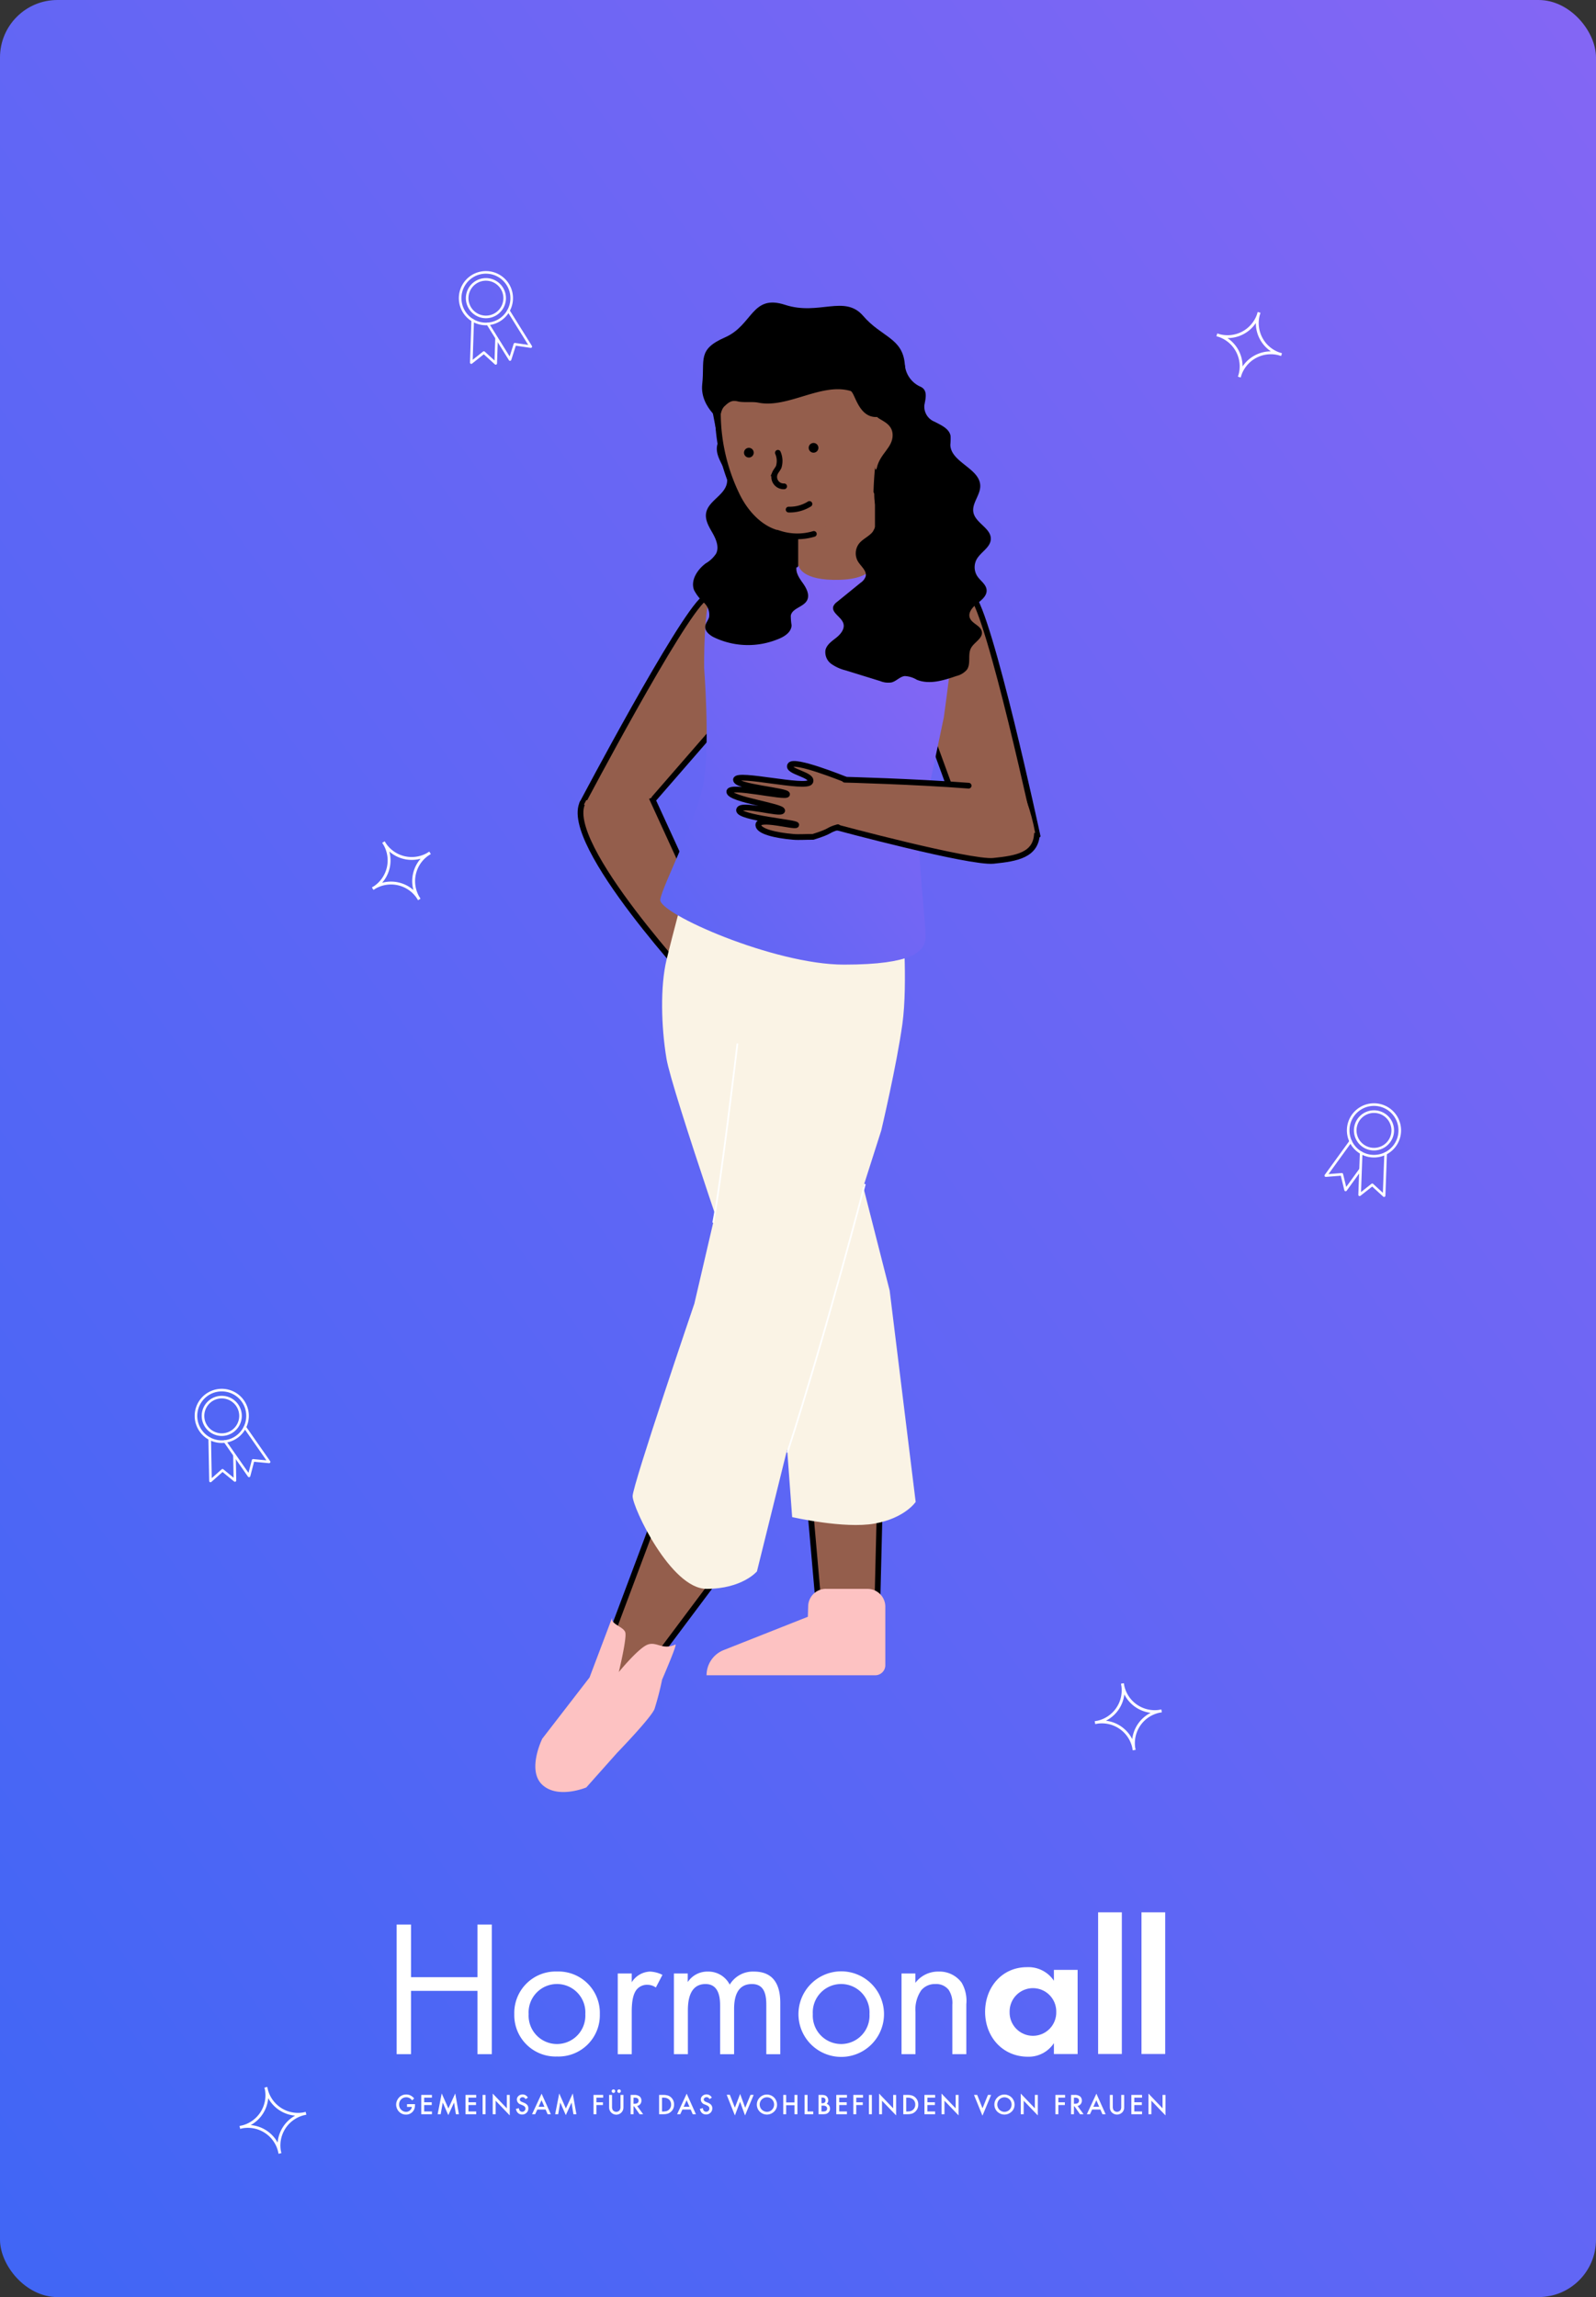 <svg xmlns="http://www.w3.org/2000/svg" xmlns:xlink="http://www.w3.org/1999/xlink" width="278" height="400" viewBox="0 0 278 400">
  <rect x="0" y="0" width="278" height="400" fill="#333333" stroke="none"/>
  <defs>
    <linearGradient id="linear-gradient" x1="0.962" x2="0.032" y2="0.984" gradientUnits="objectBoundingBox">
      <stop offset="0" stop-color="#8366f4"/>
      <stop offset="1" stop-color="#4166f5"/>
    </linearGradient>
    <clipPath id="clip-path">
      <rect id="Rectangle_257" data-name="Rectangle 257" width="100.265" height="262.913" fill="none"/>
    </clipPath>
    <linearGradient id="linear-gradient-2" x1="0.812" y1="0.134" x2="-0.546" y2="1.556" xlink:href="#linear-gradient"/>
    <clipPath id="clip-path-2">
      <rect id="Rectangle_74566" data-name="Rectangle 74566" width="11.18" height="16.352" fill="#fff"/>
    </clipPath>
    <clipPath id="clip-path-5">
      <rect id="Rectangle_74618" data-name="Rectangle 74618" width="139.69" height="41.325" fill="#fff"/>
    </clipPath>
    <clipPath id="clip-path-6">
      <path id="Path_17192" data-name="Path 17192" d="M93.64,16.1a4.064,4.064,0,1,1,8.127,0,4.065,4.065,0,1,1-8.127,0m-4.27,0c0,4.293,2.985,7.817,7.484,7.817a5.248,5.248,0,0,0,4.5-2.365V23.45h4.133V8.791h-4.133v1.894A5.329,5.329,0,0,0,96.648,8.32c-4.328,0-7.278,3.49-7.278,7.783" transform="translate(-89.37 -8.32)" fill="#fff"/>
    </clipPath>
    <clipPath id="clip-path-7">
      <rect id="Rectangle_74621" data-name="Rectangle 74621" width="4.132" height="24.669" fill="#fff"/>
    </clipPath>
    <clipPath id="clip-path-9">
      <path id="Path_17193" data-name="Path 17193" d="M4.376,27.82v3.368h1.86v-.478H4.884V29.585H6.2v-.478H4.884V28.3H6.235V27.82Zm7.715,0v3.368h1.857v-.478H12.6V29.585h1.311v-.478H12.6V28.3h1.35V27.82Zm2.972,3.368h.509V27.82h-.509ZM34.382,27.82v3.368h.507v-1.6h1.132v-.478H34.89V28.3h1.173V27.82Zm4.7,0v2.028a1.093,1.093,0,0,1-.141.635.759.759,0,0,1-1.194,0,1.12,1.12,0,0,1-.141-.635V27.82H37.1v2.168a1.211,1.211,0,0,0,.332.876,1.247,1.247,0,0,0,2.162-.876V27.82Zm2.271.478h.181q.7,0,.7.517,0,.553-.722.552h-.162Zm-.509-.478v3.368h.509V29.81h.092l.962,1.379h.621l-1.042-1.435a.922.922,0,0,0,.542-.331.961.961,0,0,0,.2-.614.923.923,0,0,0-.327-.738,1.49,1.49,0,0,0-.963-.25Zm5.47.478h.23a1.4,1.4,0,0,1,.984.308,1.171,1.171,0,0,1,.371.9,1.157,1.157,0,0,1-.785,1.134,1.942,1.942,0,0,1-.569.072h-.23Zm-.509-.478v3.368h.7a2.572,2.572,0,0,0,.791-.094,1.571,1.571,0,0,0,.572-.334,1.594,1.594,0,0,0,.543-1.256,1.61,1.61,0,0,0-.521-1.25,1.518,1.518,0,0,0-.574-.334,2.582,2.582,0,0,0-.8-.1Zm23.585,0v1.317H67.939V27.82h-.509v3.368h.509V29.616h1.452v1.573H69.9V27.82Zm1.762,0v3.368h1.5v-.478h-.991V27.82Zm2.936,1.871h.257a.855.855,0,0,1,.569.146.492.492,0,0,1-.007.738.785.785,0,0,1-.506.135H74.09Zm0-1.405h.178a.565.565,0,0,1,.393.124.463.463,0,0,1,.135.362.482.482,0,0,1-.132.368.579.579,0,0,1-.416.126H74.09Zm-.509-.466v3.368h.769a2.229,2.229,0,0,0,.574-.063.926.926,0,0,0,.378-.234.894.894,0,0,0,.279-.667.907.907,0,0,0-.157-.528.813.813,0,0,0-.424-.32.8.8,0,0,0,.278-.614.984.984,0,0,0-.085-.393.94.94,0,0,0-.224-.32.82.82,0,0,0-.343-.176,2.174,2.174,0,0,0-.538-.053Zm3.088,0v3.368h1.857v-.478H77.178V29.585h1.31v-.478h-1.31V28.3h1.349V27.82Zm2.972,0v3.368h.509v-1.6h1.132v-.478H80.15V28.3h1.173V27.82Zm2.717,3.368h.509V27.82h-.509Zm6.49-2.89h.228a1.407,1.407,0,0,1,.985.308,1.17,1.17,0,0,1,.37.9,1.152,1.152,0,0,1-.375.892,1.131,1.131,0,0,1-.41.242,1.942,1.942,0,0,1-.569.072h-.228Zm-.509-.478v3.368h.7a2.58,2.58,0,0,0,.792-.094,1.571,1.571,0,0,0,.572-.334,1.6,1.6,0,0,0,.543-1.256,1.614,1.614,0,0,0-.521-1.25,1.518,1.518,0,0,0-.574-.334,2.582,2.582,0,0,0-.8-.1Zm3.689,0v3.368h1.858v-.478h-1.35V29.585h1.311v-.478H92.538V28.3h1.35V27.82Zm11.061,0-.945,2.334-.931-2.334h-.557l1.477,3.621,1.512-3.621Zm11.755,0v3.368h.509v-1.6h1.131v-.478h-1.131V28.3h1.173V27.82Zm3.225.478h.181c.468,0,.7.172.7.517q0,.553-.721.552h-.162Zm-.507-.478v3.368h.507V29.81h.092l.962,1.379h.621L118.7,29.753a.919.919,0,0,0,.541-.331.949.949,0,0,0,.205-.614.923.923,0,0,0-.327-.738,1.492,1.492,0,0,0-.964-.25Zm8.747,0v2.028a1.092,1.092,0,0,1-.142.635.757.757,0,0,1-1.193,0,1.109,1.109,0,0,1-.142-.635V27.82h-.509v2.168a1.211,1.211,0,0,0,.332.876,1.282,1.282,0,0,0,1.831,0,1.21,1.21,0,0,0,.331-.876V27.82Zm1.761,0v3.368h1.86v-.478h-1.351V29.585h1.311v-.478h-1.311V28.3h1.351V27.82ZM63.714,30.413a1.266,1.266,0,0,1,.874-2.179,1.192,1.192,0,0,1,.886.366,1.3,1.3,0,0,1,0,1.806,1.24,1.24,0,0,1-1.755.007m-.367-2.147A1.74,1.74,0,0,0,63.4,30.8a1.779,1.779,0,0,0,2.429-.057,1.654,1.654,0,0,0,.52-1.233,1.762,1.762,0,0,0-1.752-1.751,1.719,1.719,0,0,0-1.248.51m41.738,2.147a1.3,1.3,0,0,1-.014-1.813,1.257,1.257,0,0,1,1.774,0,1.308,1.308,0,0,1,0,1.806,1.24,1.24,0,0,1-1.755.007m-.367-2.147a1.74,1.74,0,0,0,.051,2.531,1.78,1.78,0,0,0,2.43-.057,1.657,1.657,0,0,0,.519-1.233,1.76,1.76,0,0,0-1.752-1.751,1.717,1.717,0,0,0-1.248.51m-104.206,0A1.76,1.76,0,0,0,.5,30.741a1.642,1.642,0,0,0,1.21.511,1.524,1.524,0,0,0,1.194-.528,1.424,1.424,0,0,0,.294-.506,2.292,2.292,0,0,0,.09-.672v-.111H1.9v.478h.84a.907.907,0,0,1-.334.611,1.019,1.019,0,0,1-.675.254,1.2,1.2,0,0,1-.817-.339,1.193,1.193,0,0,1-.4-.928A1.233,1.233,0,0,1,.872,28.6a1.205,1.205,0,0,1,.9-.368,1.23,1.23,0,0,1,1.01.552l.362-.347a2.13,2.13,0,0,0-.644-.525,1.718,1.718,0,0,0-.736-.161,1.7,1.7,0,0,0-1.249.512m20.8-.255a.811.811,0,0,0-.289.635.935.935,0,0,0,.691.855l.324.135a1.418,1.418,0,0,1,.218.114.713.713,0,0,1,.15.13.517.517,0,0,1,.086.15.592.592,0,0,1,.026.179.55.55,0,0,1-.157.4.58.58,0,0,1-.853-.059.878.878,0,0,1-.122-.41l-.515.114a1.2,1.2,0,0,0,.351.73,1.039,1.039,0,0,0,.724.259,1.06,1.06,0,0,0,.774-.306,1.024,1.024,0,0,0,.31-.767.92.92,0,0,0-.189-.587,1.465,1.465,0,0,0-.6-.4l-.336-.137q-.367-.152-.366-.4a.37.37,0,0,1,.139-.3.518.518,0,0,1,.351-.121.508.508,0,0,1,.281.07.7.7,0,0,1,.22.262l.412-.245a1.008,1.008,0,0,0-.909-.567,1.051,1.051,0,0,0-.722.257m32.042,0a.815.815,0,0,0-.29.635.936.936,0,0,0,.691.855l.326.135a1.474,1.474,0,0,1,.218.114.7.7,0,0,1,.148.13.449.449,0,0,1,.086.15.591.591,0,0,1,.028.179.55.55,0,0,1-.157.4.58.58,0,0,1-.853-.059.89.89,0,0,1-.123-.41l-.514.114a1.2,1.2,0,0,0,.351.73,1.039,1.039,0,0,0,.724.259,1.065,1.065,0,0,0,.775-.306,1.028,1.028,0,0,0,.309-.767.92.92,0,0,0-.189-.587,1.462,1.462,0,0,0-.6-.4l-.335-.137c-.246-.1-.367-.233-.367-.4a.371.371,0,0,1,.14-.3.586.586,0,0,1,.634-.051.706.706,0,0,1,.219.262l.412-.245a1.009,1.009,0,0,0-.91-.567,1.05,1.05,0,0,0-.721.257m5.647,2.059-.877-2.251h-.552L59.008,31.4l.9-2.389.866,2.387,1.506-3.582h-.553L60.8,30.071l-.877-2.415ZM25.332,28.748l.5,1.144H24.809Zm-1.658,2.44h.546l.375-.818h1.443l.352.818h.557L25.34,27.609ZM50.6,28.748l.5,1.144H50.079Zm-1.658,2.44h.548l.375-.818H51.31l.352.818h.557l-1.608-3.579Zm73.025-2.44.5,1.144h-1.023Zm-1.656,2.44h.546l.375-.818h1.442l.352.818h.557l-1.607-3.579Zm-103.487,0h.509V28.83l2.455,2.562V27.82h-.507v2.341l-2.457-2.569Zm67.3,0h.507V28.83l2.457,2.562V27.82h-.509v2.341l-2.455-2.569Zm10.88,0h.509V28.83l2.455,2.562V27.82h-.507v2.341L95,27.592Zm13.8,0h.507V28.83l2.457,2.562V27.82h-.509v2.341L108.8,27.592Zm22.241,0h.509V28.83l2.455,2.562V27.82H133.5v2.341l-2.455-2.569ZM9.1,30.185,7.94,27.567l-.708,3.622h.526l.362-2.035.968,2.19,1-2.188.325,2.033h.521l-.636-3.622Zm20.466,0-1.156-2.618L27.7,31.188h.526l.362-2.035.968,2.19,1-2.188.325,2.033H31.4l-.636-3.622Zm8.069-3.237a.3.3,0,0,0-.092.218.32.32,0,0,0,.09.224.3.3,0,0,0,.223.092.29.29,0,0,0,.218-.092.3.3,0,0,0,.091-.219.3.3,0,0,0-.091-.223.3.3,0,0,0-.22-.092.3.3,0,0,0-.218.092m.979,0a.3.3,0,0,0-.091.218.319.319,0,0,0,.088.224.3.3,0,0,0,.223.092.312.312,0,0,0,.311-.311.311.311,0,0,0-.531-.223" transform="translate(0 -26.856)" fill="#fff"/>
    </clipPath>
    <clipPath id="clip-Puberty_badge_DE">
      <rect width="278" height="400"/>
    </clipPath>
  </defs>
  <g id="Puberty_badge_DE" clip-path="url(#clip-Puberty_badge_DE)">
    <rect id="GettyImages-1288684799" width="278" height="400" rx="10" fill="url(#linear-gradient)"/>
    <g id="Group_12576" data-name="Group 12576" transform="translate(89 52.685)">
      <path id="Path_1454" data-name="Path 1454" d="M17.477,148.8,8.231,173.43l.566,5.443,6.228-2.046,15.756-21.041Z" transform="translate(7.675 62.778)" fill="#945e4c"/>
      <path id="Path_1455" data-name="Path 1455" d="M17.477,148.8,8.231,173.43l.566,5.443,6.228-2.046,15.756-21.041Z" transform="translate(7.675 62.778)" fill="none" stroke="#000" stroke-miterlimit="10" stroke-width="1"/>
      <path id="Path_1456" data-name="Path 1456" d="M33.381,144.709l2.453,27.929,6.039,1.89,3.491-.947.755-30.947Z" transform="translate(18.285 60.174)" fill="#945e4c"/>
      <path id="Path_1457" data-name="Path 1457" d="M33.381,144.709l2.453,27.929,6.039,1.89,3.491-.947.755-30.947Z" transform="translate(18.285 60.174)" fill="none" stroke="#000" stroke-miterlimit="10" stroke-width="1"/>
      <g id="Group_570" data-name="Group 570" transform="translate(0)">
        <g id="Group_569" data-name="Group 569" clip-path="url(#clip-path)">
          <path id="Path_1458" data-name="Path 1458" d="M31.418,34.424s-.377-.755-4.529,2.642S5.827,72.445,5.827,72.445l7,5.633,19.66-22.616Z" transform="translate(6.713 14.493)" fill="#945e4c"/>
          <path id="Path_1459" data-name="Path 1459" d="M31.411,34.424s-.377-.755-4.529,2.642S5.818,72.5,5.818,72.5l0,0,7,5.58,19.66-22.616Z" transform="translate(6.72 14.493)" fill="none" stroke="#000" stroke-miterlimit="10" stroke-width="1"/>
          <path id="Path_1460" data-name="Path 1460" d="M6.861,61.754C3.458,68.593,27,94.392,27,94.392l5-4.577L18.507,60.4" transform="translate(5.849 25.479)" fill="#945e4c"/>
          <path id="Path_1461" data-name="Path 1461" d="M5.828,62.624C2.076,69.736,26.163,95.463,26.163,95.463l5-4.577L17.831,61.8h0" transform="translate(6.684 24.409)" fill="none" stroke="#000" stroke-miterlimit="10" stroke-width="1"/>
          <path id="Path_1462" data-name="Path 1462" d="M19.873,70.834s-2.5,9.246-3.586,13.775-.943,11.512,0,17.172S30.251,145,30.251,145l6.417,16.229,1.509,20.38s9.043,2.076,14.343,1.132,7.171-3.774,7.171-3.774l-4.529-36.8-5.85-22.951-.189-40.265Z" transform="translate(10.805 29.884)" fill="#faf3e5"/>
          <path id="Path_1463" data-name="Path 1463" d="M32.86,86.738c-.425,0-6.369,39.487-6.369,39.487l-3.822,16.417S11.914,174.2,11.914,176.185s6.652,16.134,12.878,16.134,8.776-3.039,8.776-3.039l6.226-25.125,5.945-21.938,9.483-29.72s2.689-11.369,3.68-18.541,0-18.887,0-18.887" transform="translate(9.281 31.67)" fill="#faf3e5"/>
          <path id="Path_1464" data-name="Path 1464" d="M52.2,34.015s.9-.69,4.1,2.571S67.06,74.711,67.06,74.711l-4.529,7.741L56.445,80.8,46.586,53.84Z" transform="translate(23.909 14.325)" fill="#945e4c"/>
          <path id="Path_1465" data-name="Path 1465" d="M52.2,34.015s.9-.69,4.1,2.571S67.788,78.449,67.788,78.449l-5.257,4L56.445,80.8,46.586,53.84Z" transform="translate(23.909 14.325)" fill="none" stroke="#000" stroke-miterlimit="10" stroke-width="1"/>
          <path id="Path_1466" data-name="Path 1466" d="M15.3,90.835c.323-2.406,6.652-14.333,7.643-20.963s0-19.373,0-19.373S22.8,39.472,24.357,36.954s11.465-5,15.144-5.564,18.257,0,18.257,0,8.068,1.548,9.057,3.556-2.123,24.146-2.123,24.146-3.3,15.79-4.1,19.342,1.274,17.92.849,19.618-1.982,4.1-14.153,4.1S14.976,93.241,15.3,90.835" transform="translate(10.708 13.137)" fill="url(#linear-gradient-2)"/>
          <path id="Path_1467" data-name="Path 1467" d="M27.518,15.329c-2.049.054-4.119,1.708-4.061,3.757.06,2.1,2.171,3.895,1.745,5.951-.435,2.093-3.258,3.05-3.613,5.157-.209,1.233.515,2.4,1.133,3.491s1.166,2.42.621,3.545a5.311,5.311,0,0,1-1.811,1.715c-1.463,1.089-2.693,2.959-2.039,4.661A7.754,7.754,0,0,0,21.21,45.8a2.817,2.817,0,0,1,.9,2.528c-.165.564-.628,1.032-.671,1.618-.061.81.688,1.435,1.4,1.824a13.71,13.71,0,0,0,11.142.427c1.172-.428,2.467-1.221,2.5-2.468a9.859,9.859,0,0,1-.137-1.7c.267-1.292,2.2-1.465,2.824-2.629.516-.975-.108-2.147-.751-3.044s-1.362-1.965-1.015-3.013c.4-1.2,1.982-1.644,2.471-2.81a2.668,2.668,0,0,0-.24-2.218c-.355-.682-.866-1.27-1.274-1.922a7.271,7.271,0,0,1-.988-5.014" transform="translate(12.403 6.467)"/>
          <path id="Path_1468" data-name="Path 1468" d="M32.02,38.428V26.4l13.87-8.774V32.059s.141,4.352.141,5.661" transform="translate(17.764 7.435)" fill="#945e4c"/>
          <path id="Path_1469" data-name="Path 1469" d="M32.02,38.428V26.4l13.87-8.774V32.059s.141,4.352.141,5.661" transform="translate(17.764 7.435)" fill="none" stroke="#000" stroke-linecap="round" stroke-miterlimit="10" stroke-width="0.497"/>
          <path id="Path_1470" data-name="Path 1470" d="M24.414,21.137S19.979,18.43,20.451,14.2s-.916-6,3.963-8.135S29.038-1.513,34.888.4s10.37-1.827,13.586,1.915,6.895,3.823,7.266,8.453.553,6.916.553,6.916L51.4,22.593,24.98,21.137" transform="translate(12.868 0)"/>
          <path id="Path_1471" data-name="Path 1471" d="M49.967,31.115a63.3,63.3,0,0,1,1.1-9.97l-1.428-6.218a13.885,13.885,0,0,0-8.567-9.865L40.391,4.8a20.146,20.146,0,0,0-14.6,2.106c-1.728,1.339-3.434,3.72-3.434,10.222a32.933,32.933,0,0,0,3.425,14.849c1.656,3.27,4.308,5.828,7.378,6.472a10.092,10.092,0,0,0,5.911.045" transform="translate(13.687 1.798)" fill="#945e4c"/>
          <path id="Path_1472" data-name="Path 1472" d="M49.967,31.115a63.3,63.3,0,0,1,1.1-9.97l-1.428-6.218a13.885,13.885,0,0,0-8.567-9.865L40.391,4.8a20.146,20.146,0,0,0-14.6,2.106c-1.728,1.339-3.434,3.72-3.434,10.222a32.933,32.933,0,0,0,3.425,14.849c1.656,3.27,4.308,5.828,7.378,6.472a10.092,10.092,0,0,0,5.911.045" transform="translate(13.687 1.798)" fill="none" stroke="#000" stroke-linecap="round" stroke-miterlimit="10" stroke-width="1"/>
          <path id="Path_1474" data-name="Path 1474" d="M3.4,0,0,7.4,26.7,19.505,30.76,8.568Z" transform="translate(53.552 83.642) rotate(-14)" fill="#945e4c"/>
          <path id="Path_1475" data-name="Path 1475" d="M18.673,9.482C18.586,9.4,12.812,1.97,11.68,2.634S14.452,6.15,13.23,6.91,3.022-.955,2.244.088,9.2,6.317,8.658,6.77.68.106.165,1.354,7.06,8.243,6.5,8.815.855,3.833.053,4.948s7.776,7.011,7.333,7.229S2.342,7.555,1.653,8.9s7.354,6.58,7.354,6.58l4.62.747" transform="translate(37.209 84.117) rotate(-30)" fill="#945e4c"/>
          <path id="Path_1476" data-name="Path 1476" d="M18.673,9.482C18.586,9.4,12.812,1.97,11.68,2.634S14.452,6.15,13.23,6.91,3.022-.955,2.244.088,9.2,6.317,8.658,6.77.68.106.165,1.354,7.06,8.243,6.5,8.815.855,3.833.053,4.948s7.776,7.011,7.333,7.229S2.342,7.555,1.653,8.9c-.488.951,1.617,2.983,4.256,4.822.833.581,2.106,1.186,2.968,1.714,3.5.792,2.61.194,4.587.7" transform="translate(37.209 84.117) rotate(-30)" fill="none" stroke="#000" stroke-linecap="round" stroke-linejoin="round" stroke-miterlimit="10" stroke-width="1"/>
          <path id="Path_1478" data-name="Path 1478" d="M20.691,6.235C11.816,3.275,0,0,0,0" transform="translate(58.14 83.087) rotate(-14)" fill="none" stroke="#000" stroke-linecap="round" stroke-miterlimit="10" stroke-width="1"/>
          <path id="Path_1479" data-name="Path 1479" d="M0,.119S20.6,12.464,24.645,13.046s8.083,1.077,8.413-2.827,0-7.971-.892-10.219" transform="matrix(0.966, -0.259, 0.259, 0.966, 56.741, 91.102)" fill="#945e4c"/>
          <path id="Path_1480" data-name="Path 1480" d="M0,0S21.054,11.692,25.1,12.273s7.494.844,8.527-2.867" transform="translate(56.726 91.381) rotate(-14)" fill="none" stroke="#000" stroke-miterlimit="10" stroke-width="1"/>
          <path id="Path_1481" data-name="Path 1481" d="M32.266,29.669v3.67s.358,2.659,7.246,2.423,6.039-4,6.039-4Z" transform="translate(17.867 12.517)" fill="#945e4c"/>
          <path id="Path_1482" data-name="Path 1482" d="M44.2,28.644a9.388,9.388,0,0,0,.179,4.165,5.1,5.1,0,0,1-.609,4.037c-.663.82-1.742,1.227-2.387,2.062a2.8,2.8,0,0,0-.166,3.1c.529.865,1.584,1.628,1.331,2.609a2.257,2.257,0,0,1-.876,1.089l-4.108,3.339a1.868,1.868,0,0,0-.628.727c-.431,1.139,1.383,1.854,1.736,3.02.283.934-.461,1.858-1.224,2.467s-1.669,1.206-1.894,2.157a2.508,2.508,0,0,0,1.008,2.414,7.372,7.372,0,0,0,2.5,1.132l6.032,1.867a3.63,3.63,0,0,0,1.989.225c.815-.219,1.423-.991,2.259-1.1a4.389,4.389,0,0,1,2.107.636c2.2.9,4.685.124,6.929-.654A3.446,3.446,0,0,0,60.2,60.829c.721-1.058.1-2.592.69-3.725.552-1.054,2.1-1.7,1.9-2.875-.183-1.075-1.733-1.389-2.1-2.419-.333-.944.5-1.874,1.29-2.487s1.716-1.361,1.639-2.359c-.074-.981-1.075-1.587-1.621-2.4a2.882,2.882,0,0,1-.122-2.926c.71-1.284,2.417-2.066,2.474-3.532.074-1.89-2.642-2.77-3.026-4.623-.328-1.585,1.2-3.019,1.187-4.638-.026-3.061-5.122-4.089-5.211-7.149a11.659,11.659,0,0,0,.046-1.541c-.208-1.277-1.631-1.887-2.777-2.488A2.826,2.826,0,0,1,52.776,14.8c.212-1.186.631-2.6-.626-3.212A4.594,4.594,0,0,1,49.4,7.96c-.209-1.263-1.261.526-1.786-.641" transform="translate(19.233 3.088)"/>
          <path id="Path_1483" data-name="Path 1483" d="M42.046,13.977c.344.613,2.75,1.037,2.75,3.231s-2.168,3.174-2.75,5.661-1.274-9.694,0-8.891" transform="translate(21.69 5.881)" fill="#945e4c"/>
          <path id="Path_1484" data-name="Path 1484" d="M26.007,90.741s-2.876,24.3-4.223,31.207" transform="translate(13.445 38.282)" fill="none" stroke="#fff" stroke-miterlimit="10" stroke-width="0.299"/>
          <path id="Path_1485" data-name="Path 1485" d="M44.369,107.952s-6.75,25.912-13.5,46.756" transform="translate(17.279 45.543)" fill="none" stroke="#fff" stroke-miterlimit="10" stroke-width="0.299"/>
          <path id="Path_1486" data-name="Path 1486" d="M35.172,18.042a.845.845,0,1,1-.845-.845.845.845,0,0,1,.845.845" transform="translate(18.38 7.255)"/>
          <path id="Path_1487" data-name="Path 1487" d="M27.249,18.637a.845.845,0,1,1-.845-.845.845.845,0,0,1,.845.845" transform="translate(15.037 7.506)"/>
          <path id="Path_1488" data-name="Path 1488" d="M29.9,18.4a3.548,3.548,0,0,1,.141,2.46c-.176.391-.491.707-.657,1.1a1.644,1.644,0,0,0,1.6,2.282" transform="translate(16.6 7.762)" fill="none" stroke="#000" stroke-linecap="round" stroke-miterlimit="10" stroke-width="1"/>
          <path id="Path_1489" data-name="Path 1489" d="M31.024,25.645a6.446,6.446,0,0,0,3.626-.977" transform="translate(17.343 10.407)" fill="none" stroke="#000" stroke-linecap="round" stroke-miterlimit="10" stroke-width="1"/>
          <path id="Path_1490" data-name="Path 1490" d="M22.721,22.681c.449-1.9.07-4.706,1.143-5.732.852-.813,1.361-1.088,2.336-.849s2.559.009,3.538.212c5.124,1.062,11.005-3.529,16.09-2.029.828.245,1.389,5.213,5.2,4.459.829-.164-1.666-4.654-1.537-6.016a6,6,0,0,0-.917-3.336,19.385,19.385,0,0,0-2.613-4.1,8.51,8.51,0,0,0-5.724-2.5,25.657,25.657,0,0,0-9.532.783,7.647,7.647,0,0,0-2.353.984,13.5,13.5,0,0,0-2.558,2.574A23,23,0,0,0,23.005,11a12.584,12.584,0,0,0-1.51,5.356" transform="translate(13.323 1.115)"/>
          <path id="Path_1491" data-name="Path 1491" d="M13.4,161.04c-.454,1.2,1.982,1.6,2.265,2.642s-1.133,6.888-1.133,6.888,3.4-4.152,5-4.765,2.548.991,4.812,0c.634-.613-2.271,6.086-2.271,6.086a51.1,51.1,0,0,1-1.314,5.095c-.566,1.51-6.511,7.643-6.511,7.643l-5.378,6.039S3.915,192.742,1.2,190.2s0-8.021,0-8.021l8.234-10.661s4.416-11.671,3.963-10.474" transform="translate(4.255 67.903)" fill="#fdc2c2"/>
          <path id="Path_1492" data-name="Path 1492" d="M41.769,157.53h7.226a3.112,3.112,0,0,1,3.113,3.112v10.179a1.757,1.757,0,0,1-1.756,1.757H20.971a4.716,4.716,0,0,1,2.983-4.387l14.661-5.8.054-1.857a3.1,3.1,0,0,1,3.1-3.01" transform="translate(13.102 66.459)" fill="#fdc2c2"/>
          <path id="Path_16987" data-name="Path 16987" d="M54.964,367.15l-.463,1.14-.595-.545.4-.76Z" transform="translate(-41.181 -280.346)" fill="#945e4c"/>
        </g>
      </g>
    </g>
    <g id="Group_12578" data-name="Group 12578" transform="matrix(0.946, 0.326, -0.326, 0.946, 235.577, 190.555)">
      <g id="Group_12443" data-name="Group 12443" transform="translate(0 0)" clip-path="url(#clip-path-2)">
        <path id="Path_16879" data-name="Path 16879" d="M2.354,8.734l-.031,0a.225.225,0,0,1-.185-.157l-2.129-7a.225.225,0,0,1,.431-.131L2.428,7.977,3.674,6.033a.226.226,0,0,1,.28-.085l2.116.92L4.07.291A.225.225,0,0,1,4.5.16L6.643,7.2a.225.225,0,0,1-.306.272L3.95,6.438,2.544,8.63a.225.225,0,0,1-.19.1" transform="translate(4.527 7.618)" fill="#fff"/>
        <path id="Path_16880" data-name="Path 16880" d="M4.3,8.735a.225.225,0,0,1-.19-.1L2.7,6.439.315,7.477a.225.225,0,0,1-.24-.038A.227.227,0,0,1,.01,7.205L2.153.16a.225.225,0,1,1,.431.131l-2,6.579L2.7,5.949a.226.226,0,0,1,.28.085L4.226,7.978,5.349,4.285a.225.225,0,0,1,.431.131L4.515,8.575a.225.225,0,0,1-.185.158l-.031,0" transform="translate(0 7.617)" fill="#fff"/>
        <path id="Path_16881" data-name="Path 16881" d="M3.492,6.984A3.492,3.492,0,1,1,6.984,3.492,3.5,3.5,0,0,1,3.492,6.984m0-6.533A3.041,3.041,0,1,0,6.533,3.492,3.045,3.045,0,0,0,3.492.451" transform="translate(2.099 1.225)" fill="#fff"/>
        <path id="Path_16882" data-name="Path 16882" d="M4.716,9.433A4.716,4.716,0,1,1,9.433,4.716,4.722,4.722,0,0,1,4.716,9.433m0-8.982A4.266,4.266,0,1,0,8.983,4.716,4.271,4.271,0,0,0,4.716.451" transform="translate(0.874 0)" fill="#fff"/>
      </g>
    </g>
    <g id="Group_12579" data-name="Group 12579" transform="matrix(0.951, -0.309, 0.309, 0.951, 31.852, 243.795)">
      <g id="Group_12443-2" data-name="Group 12443" transform="translate(0 0)" clip-path="url(#clip-path-2)">
        <path id="Path_16879-2" data-name="Path 16879" d="M2.354,8.734l-.031,0a.225.225,0,0,1-.185-.157l-2.129-7a.225.225,0,0,1,.431-.131L2.428,7.977,3.674,6.033a.226.226,0,0,1,.28-.085l2.116.92L4.07.291A.225.225,0,0,1,4.5.16L6.643,7.2a.225.225,0,0,1-.306.272L3.95,6.438,2.544,8.63a.225.225,0,0,1-.19.1" transform="translate(4.527 7.618)" fill="#fff"/>
        <path id="Path_16880-2" data-name="Path 16880" d="M4.3,8.735a.225.225,0,0,1-.19-.1L2.7,6.439.315,7.477a.225.225,0,0,1-.24-.038A.227.227,0,0,1,.01,7.205L2.153.16a.225.225,0,1,1,.431.131l-2,6.579L2.7,5.949a.226.226,0,0,1,.28.085L4.226,7.978,5.349,4.285a.225.225,0,0,1,.431.131L4.515,8.575a.225.225,0,0,1-.185.158l-.031,0" transform="translate(0 7.617)" fill="#fff"/>
        <path id="Path_16881-2" data-name="Path 16881" d="M3.492,6.984A3.492,3.492,0,1,1,6.984,3.492,3.5,3.5,0,0,1,3.492,6.984m0-6.533A3.041,3.041,0,1,0,6.533,3.492,3.045,3.045,0,0,0,3.492.451" transform="translate(2.099 1.225)" fill="#fff"/>
        <path id="Path_16882-2" data-name="Path 16882" d="M4.716,9.433A4.716,4.716,0,1,1,9.433,4.716,4.722,4.722,0,0,1,4.716,9.433m0-8.982A4.266,4.266,0,1,0,8.983,4.716,4.271,4.271,0,0,0,4.716.451" transform="translate(0.874 0)" fill="#fff"/>
      </g>
    </g>
    <path id="Path_17166" data-name="Path 17166" d="M5.882,0a5.675,5.675,0,0,0,5.882,5.882,5.675,5.675,0,0,0-5.882,5.882A5.675,5.675,0,0,0,0,5.882,5.675,5.675,0,0,0,5.882,0Z" transform="translate(224.938 56.124) rotate(107)" fill="none" stroke="#fff" stroke-width="0.5"/>
    <path id="Path_17167" data-name="Path 17167" d="M5.882,0a5.675,5.675,0,0,0,5.882,5.882,5.675,5.675,0,0,0-5.882,5.882A5.675,5.675,0,0,0,0,5.882,5.675,5.675,0,0,0,5.882,0Z" transform="translate(71.784 143.524) rotate(58)" fill="none" stroke="#fff" stroke-width="0.5"/>
    <path id="Path_17168" data-name="Path 17168" d="M5.882,0a5.675,5.675,0,0,0,5.882,5.882,5.675,5.675,0,0,0-5.882,5.882A5.675,5.675,0,0,0,0,5.882,5.675,5.675,0,0,0,5.882,0Z" transform="matrix(0.174, 0.985, -0.985, 0.174, 201.301, 292.131)" fill="none" stroke="#fff" stroke-width="0.5"/>
    <path id="Path_17169" data-name="Path 17169" d="M5.882,0a5.675,5.675,0,0,0,5.882,5.882,5.675,5.675,0,0,0-5.882,5.882A5.675,5.675,0,0,0,0,5.882,5.675,5.675,0,0,0,5.882,0Z" transform="matrix(0.208, 0.978, -0.978, 0.208, 52.069, 362.252)" fill="none" stroke="#fff" stroke-width="0.5"/>
    <g id="Group_12577" data-name="Group 12577" transform="matrix(0.966, -0.259, 0.259, 0.966, 78.018, 48.812)">
      <g id="Group_12443-3" data-name="Group 12443" transform="translate(0 0)" clip-path="url(#clip-path-2)">
        <path id="Path_16879-3" data-name="Path 16879" d="M2.354,8.734l-.031,0a.225.225,0,0,1-.185-.157l-2.129-7a.225.225,0,0,1,.431-.131L2.428,7.977,3.674,6.033a.226.226,0,0,1,.28-.085l2.116.92L4.07.291A.225.225,0,0,1,4.5.16L6.643,7.2a.225.225,0,0,1-.306.272L3.95,6.438,2.544,8.63a.225.225,0,0,1-.19.1" transform="translate(4.527 7.618)" fill="#fff"/>
        <path id="Path_16880-3" data-name="Path 16880" d="M4.3,8.735a.225.225,0,0,1-.19-.1L2.7,6.439.315,7.477a.225.225,0,0,1-.24-.038A.227.227,0,0,1,.01,7.205L2.153.16a.225.225,0,1,1,.431.131l-2,6.579L2.7,5.949a.226.226,0,0,1,.28.085L4.226,7.978,5.349,4.285a.225.225,0,0,1,.431.131L4.515,8.575a.225.225,0,0,1-.185.158l-.031,0" transform="translate(0 7.617)" fill="#fff"/>
        <path id="Path_16881-3" data-name="Path 16881" d="M3.492,6.984A3.492,3.492,0,1,1,6.984,3.492,3.5,3.5,0,0,1,3.492,6.984m0-6.533A3.041,3.041,0,1,0,6.533,3.492,3.045,3.045,0,0,0,3.492.451" transform="translate(2.099 1.225)" fill="#fff"/>
        <path id="Path_16882-3" data-name="Path 16882" d="M4.716,9.433A4.716,4.716,0,1,1,9.433,4.716,4.722,4.722,0,0,1,4.716,9.433m0-8.982A4.266,4.266,0,1,0,8.983,4.716,4.271,4.271,0,0,0,4.716.451" transform="translate(0.874 0)" fill="#fff"/>
      </g>
    </g>
    <g id="Group_12617" data-name="Group 12617" transform="translate(69 333)">
      <path id="Path_17186" data-name="Path 17186" d="M14.153,1.85v9.171H2.582V1.85H.08V24.429h2.5V13.4H14.153V24.429h2.5V1.85Z" transform="translate(0.012 0.274)" fill="#fff"/>
      <g id="Group_12608" data-name="Group 12608">
        <g id="Group_12607" data-name="Group 12607" clip-path="url(#clip-path-5)">
          <path id="Path_17187" data-name="Path 17187" d="M17.93,16.4A7.211,7.211,0,0,1,25.38,8.98,7.211,7.211,0,0,1,32.83,16.4a7.2,7.2,0,0,1-7.45,7.381A7.2,7.2,0,0,1,17.93,16.4m2.5,0a4.943,4.943,0,1,0,9.872,0,4.945,4.945,0,1,0-9.872,0" transform="translate(2.652 1.328)" fill="#fff"/>
          <path id="Path_17188" data-name="Path 17188" d="M33.63,9.323h2.434V10.85a3.92,3.92,0,0,1,3.18-1.86,5.244,5.244,0,0,1,2.17.574l-1.148,2.2a2.524,2.524,0,0,0-1.423-.471,2.323,2.323,0,0,0-1.963.884c-.4.54-.815,1.492-.815,3.788v7.416H33.63V9.323Z" transform="translate(4.974 1.33)" fill="#fff"/>
          <path id="Path_17189" data-name="Path 17189" d="M42.13,9.323h2.434v1.492a4.089,4.089,0,0,1,3.49-1.825,4.181,4.181,0,0,1,3.823,2.273A4.693,4.693,0,0,1,56.112,8.99c4.167,0,4.569,3.49,4.569,5.487v8.9H58.247V14.844c0-1.6-.207-3.685-2.5-3.685-2.812,0-3.111,2.709-3.111,4.4v7.817H50.2V15.051c0-.987.034-3.891-2.537-3.891-2.778,0-3.076,2.881-3.076,4.569v7.645H42.153V9.323Z" transform="translate(6.232 1.33)" fill="#fff"/>
          <path id="Path_17190" data-name="Path 17190" d="M61.05,16.4a7.45,7.45,0,0,1,14.9,0,7.45,7.45,0,0,1-14.9,0m2.5,0a4.943,4.943,0,1,0,9.872,0,4.945,4.945,0,1,0-9.872,0" transform="translate(9.03 1.328)" fill="#fff"/>
          <path id="Path_17191" data-name="Path 17191" d="M76.67,9.323H79.1v1.63A4.945,4.945,0,0,1,83.133,8.99a4.78,4.78,0,0,1,4.029,1.929,6.252,6.252,0,0,1,.815,3.754v8.7H85.543V14.741A4.133,4.133,0,0,0,84.9,12.17a2.745,2.745,0,0,0-2.3-1.01,3.084,3.084,0,0,0-2.468,1.079,5.875,5.875,0,0,0-1.01,3.788v7.347H76.693V9.323Z" transform="translate(11.341 1.33)" fill="#fff"/>
        </g>
      </g>
      <g id="Group_12610" data-name="Group 12610" transform="translate(102.589 9.551)">
        <g id="Group_12609" data-name="Group 12609" clip-path="url(#clip-path-6)">
          <rect id="Rectangle_74619" data-name="Rectangle 74619" width="22.427" height="22.427" transform="translate(-7.8 7.798) rotate(-44.992)" fill="#fff"/>
        </g>
      </g>
      <g id="Group_12612" data-name="Group 12612" transform="translate(122.276)">
        <g id="Group_12611" data-name="Group 12611" clip-path="url(#clip-path-7)">
          <rect id="Rectangle_74620" data-name="Rectangle 74620" width="20.363" height="20.368" transform="translate(-12.334 12.331) rotate(-44.992)" fill="#fff"/>
        </g>
      </g>
      <g id="Group_12614" data-name="Group 12614" transform="translate(129.829)">
        <g id="Group_12613" data-name="Group 12613" clip-path="url(#clip-path-7)">
          <rect id="Rectangle_74622" data-name="Rectangle 74622" width="20.363" height="20.368" transform="matrix(0.707, -0.707, 0.707, 0.707, -12.334, 12.331)" fill="#fff"/>
        </g>
      </g>
      <g id="Group_12616" data-name="Group 12616" transform="translate(0 30.828)">
        <g id="Group_12615" data-name="Group 12615" clip-path="url(#clip-path-9)">
          <rect id="Rectangle_74624" data-name="Rectangle 74624" width="39.112" height="130.628" transform="translate(-1.146 4.278) rotate(-75)" fill="#fff"/>
        </g>
      </g>
    </g>
  </g>
</svg>
